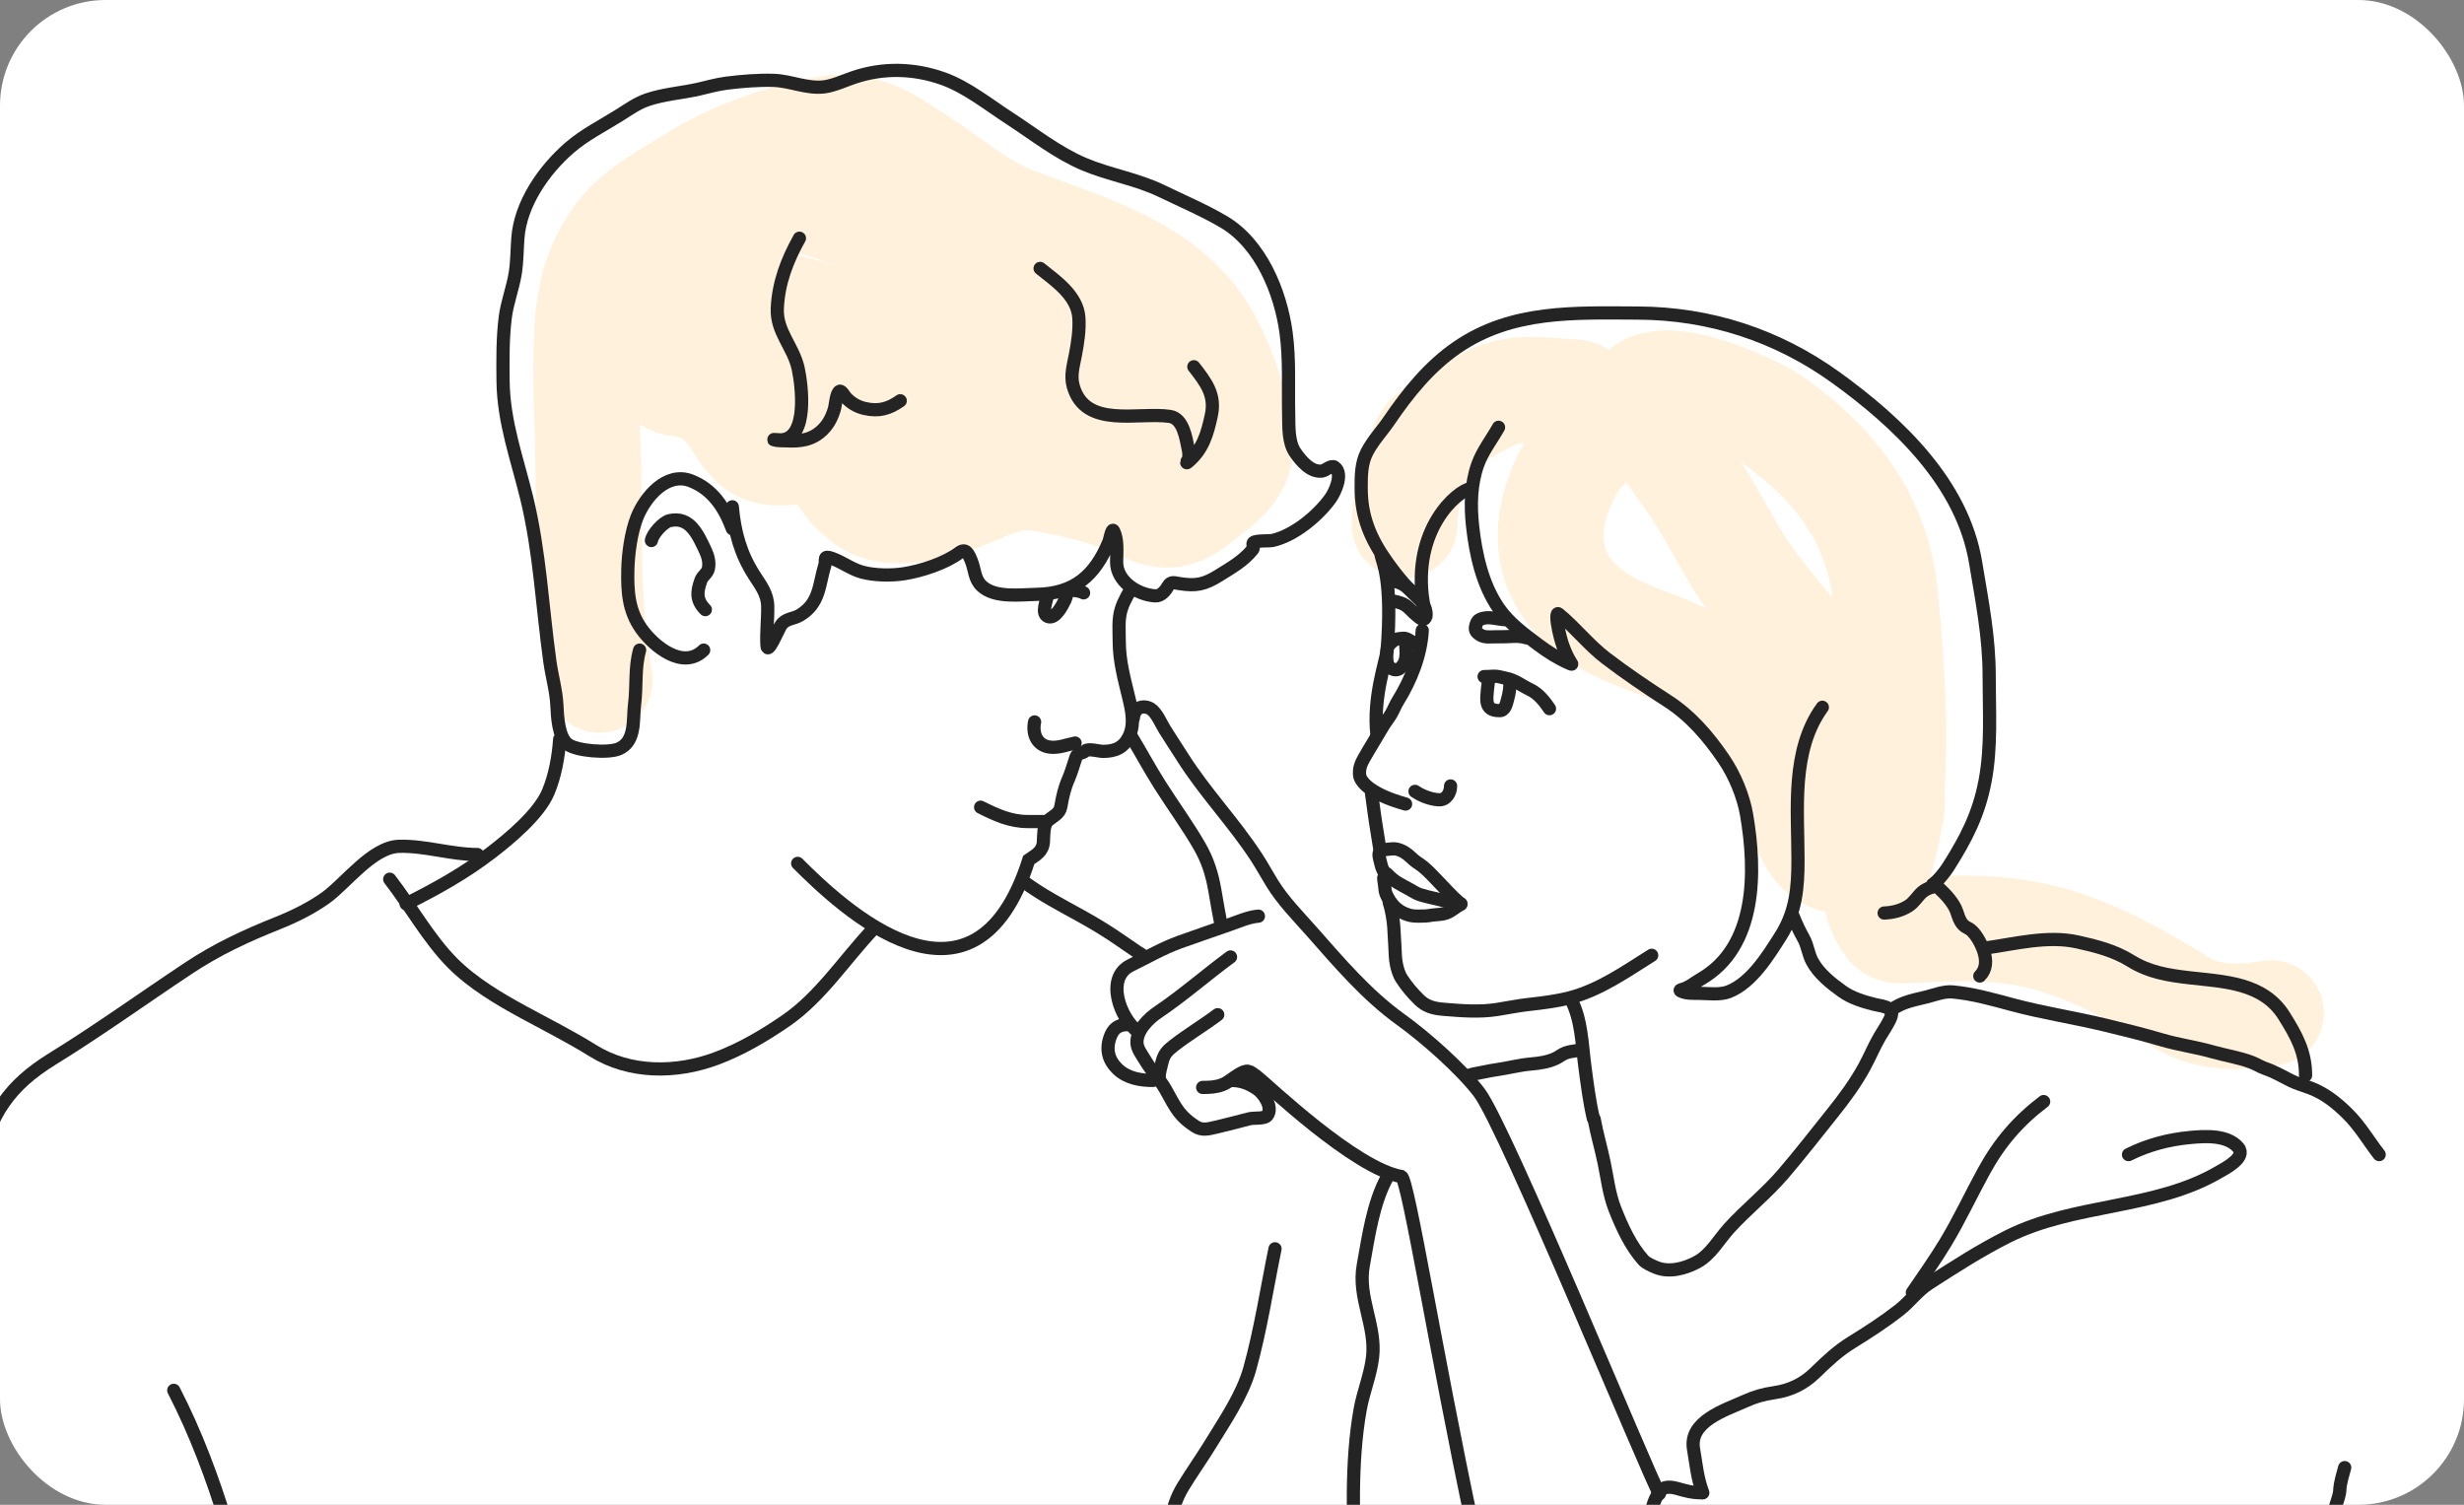 <?xml version="1.0" encoding="UTF-8"?> <svg xmlns="http://www.w3.org/2000/svg" width="280" height="171" viewBox="0 0 280 171" fill="none"><rect x="0" y="0" width="280" height="171" fill="#808080" stroke="none"/><g clip-path="url(#clip0_45784_9569)"><rect width="280" height="171" rx="12" fill="white"></rect><path d="M68.154 77.273C66.9 70.374 66.935 63.248 66.895 56.247C66.859 49.983 66.419 43.728 66.72 37.46C66.918 33.344 68.017 29.469 70.673 26.23C72.585 23.899 75.788 22.185 78.3 20.598C82.888 17.697 87.811 15.907 93.133 14.79C97.965 13.777 100.339 15.55 104.259 18.079C107.901 20.428 111.277 23.451 115.349 25.006C121.999 27.545 129.531 29.597 134.626 34.941C137.675 38.141 139.515 43.203 140.608 47.431C141.627 51.372 140.886 53.268 137.704 55.757C134.784 58.042 133.377 59.458 129.973 57.786C126.333 56 122.558 55.126 118.567 54.428C114.162 53.657 111.5 55.936 107.512 57.157C105.193 57.866 101.571 58.533 99.256 57.472C98.043 56.916 97.07 55.903 96.23 54.9C95.457 53.979 94.712 52.279 93.588 51.717C91.906 50.876 89.392 51.64 87.571 51.384C85.108 51.038 84.184 48.368 82.778 46.644C81.137 44.631 79.574 43.918 77.058 43.583C73.883 43.159 74.68 38.29 74.959 35.973C75.606 30.605 78.239 26.478 83.268 24.341C86.791 22.843 89.979 22.195 93.658 23.379C100.558 25.599 107.391 28.701 113.53 32.545C116.556 34.44 119.273 36.744 122.241 38.72C124.927 40.508 127.853 41.916 130.48 43.792C132.519 45.249 134.454 47.037 135.64 49.285C135.936 49.846 137.11 52.277 135.553 52.416C133.062 52.639 129.521 50.835 127.419 49.88C122.726 47.749 118.4 44.919 113.775 42.656C107.309 39.491 100.63 37.925 93.763 36.026C89.771 34.922 86.077 33.976 81.921 33.542C81.273 33.474 78.552 32.809 77.915 33.752C77.301 34.66 77.75 36.352 78.23 37.163C79.835 39.871 83.798 41.473 86.381 42.743C91.636 45.326 97.068 47.741 102.614 49.635C104.627 50.322 110.344 52.062 108.667 47.728C107.13 43.759 100.129 44.918 96.807 44.842" stroke="#FFF1DB" stroke-width="12" stroke-linecap="round"></path><path d="M159.612 59.65C159.644 56.862 160.628 52.732 161.885 50.146C162.455 48.974 167.423 46.255 168.496 45.671C172.207 43.655 174.585 44.369 178.859 44.568C180.546 44.647 181.354 47.182 181.956 48.645C182.067 48.914 179.125 52.059 178.859 52.507C174.083 60.539 175.724 67.587 183.98 71.504C186.885 72.883 190.322 73.747 192.983 75.552C196.344 77.831 199.78 81.001 201.862 84.514C203.559 87.376 204.185 90.32 205.001 93.476C205.83 96.681 208.562 99.241 211.898 96.986C218.551 92.491 213.069 82.622 209.276 78.236C205.695 74.096 201.945 70.07 198.744 65.619C196.29 62.206 194.656 58.299 192.198 54.902C190.664 52.781 189.27 50.633 187.821 48.459C187.354 47.758 185.75 46.435 186.045 45.444C187.476 40.631 199.326 46.258 201.449 47.736C208.354 52.543 213.374 58.997 214.211 67.581C215.062 76.302 215.595 84.608 214.665 93.311C214.282 96.899 212.032 100.486 213.922 104.048C214.633 105.389 214.885 105.822 216.483 105.742C220.614 105.534 224.411 105.302 228.521 105.824C235.689 106.734 241.801 110.187 247.891 113.919C250.993 115.82 254.543 115.705 258.071 115.117" stroke="#FFF1DB" stroke-width="12" stroke-linecap="round"></path><path d="M83.22 60.083C82.337 57.687 80.987 55.608 78.527 54.645C75.723 53.548 73.282 56.529 72.387 58.785C71.71 60.487 71.382 62.936 71.344 64.765C71.293 67.222 71.416 69.379 72.876 71.448C74.271 73.424 77.624 76.214 79.963 73.874" stroke="#242424" stroke-width="1.5" stroke-linecap="round"></path><path d="M74.023 61.422C74.145 60.69 75.343 59.339 76.088 59.166C78.396 58.629 79.317 60.773 80.174 62.593C80.469 63.218 80.647 63.942 80.493 64.636C80.375 65.167 79.847 65.417 79.663 65.913C79.156 67.282 79.107 68.23 80.153 69.275" stroke="#242424" stroke-width="1.5" stroke-linecap="round"></path><path d="M83.218 57.593C83.478 60.49 84.148 62.934 85.718 65.382C86.461 66.54 87.213 67.481 87.24 68.894C87.269 70.384 87.066 71.876 87.155 73.363C87.222 74.481 88.446 71.521 88.73 71.086C89.289 70.231 90.119 70.385 90.912 69.905C93.191 68.525 93.05 66.436 93.731 64.222C93.918 63.614 93.466 63.057 94.583 63.467C95.736 63.89 96.813 64.709 97.988 65.02C99.408 65.396 101.311 65.424 102.766 65.191C104.731 64.876 107.391 64.016 109.013 62.807C109.728 62.274 110.032 62.861 110.385 63.743C110.789 64.753 110.72 65.808 111.567 66.595C113.061 67.985 115.903 67.574 117.749 67.543C122.097 67.468 124.422 65.41 126.018 61.562C126.111 61.336 126.353 59.928 126.55 60.338C127.059 61.399 126.89 62.734 126.89 63.871C126.89 66.026 129.167 67.563 131.264 67.713C131.933 67.76 132.444 67.119 132.743 66.595C133.054 66.051 133.448 66.226 134.031 66.319C135.918 66.619 136.877 66.415 138.532 65.382C139.928 64.511 141.309 63.739 142.352 62.435C142.543 62.196 142.258 61.83 142.448 61.658C142.735 61.397 144.228 61.502 144.619 61.413C147.061 60.86 149.743 58.643 151.174 56.656C151.678 55.956 152.679 53.883 151.674 53.102C151.281 52.796 150.639 53.474 150.238 53.528C148.925 53.703 147.821 52.343 147.173 51.399C146.37 50.231 146.47 48.418 146.439 47.058C146.368 43.986 146.561 40.898 146.151 37.842C145.525 33.175 143.269 27.683 139.043 25.2C136.808 23.887 134.34 22.839 132.009 21.71C129.181 20.34 126.054 19.868 123.166 18.645C120.156 17.37 117.474 15.233 114.748 13.463C112.398 11.936 109.847 9.89 107.182 8.94C103.833 7.746 100.32 7.674 96.988 8.812C95.979 9.157 94.737 9.729 93.689 9.866C91.713 10.123 89.846 9.19 87.9 9.132C86.168 9.08 84.272 9.234 82.558 9.451C81.481 9.587 80.442 9.892 79.387 10.132C77.462 10.57 75.404 10.698 73.534 11.345C72.383 11.743 71.424 12.439 70.405 13.079C68.48 14.29 66.431 15.303 64.702 16.804C61.808 19.316 59.138 23.142 58.849 27.052C58.75 28.384 58.762 29.719 58.551 31.042C58.277 32.755 57.628 34.37 57.412 36.097C57.115 38.477 57.141 40.939 57.167 43.333C57.218 47.938 58.776 52.165 59.849 56.571C61.341 62.694 61.623 68.978 62.488 75.194C62.718 76.847 63.211 78.517 63.286 80.184C63.342 81.406 63.453 83.741 64.489 84.558C65.471 85.333 69.106 85.627 70.341 85.09C72.288 84.244 71.895 81.715 72.108 80.067C72.377 77.983 72.106 75.892 72.683 73.874" stroke="#242424" stroke-width="1.5" stroke-linecap="round"></path><path d="M90.845 27.07C89.447 29.573 88.474 32.098 88.331 35.002C88.197 37.736 90.158 39.35 90.71 41.915C91.109 43.771 91.865 49.718 88.84 49.981C88.55 50.007 87.689 49.889 87.965 49.981C88.351 50.11 88.939 50.072 89.334 50.093C90.957 50.178 92.307 50.015 93.518 48.804C94.192 48.13 94.589 47.295 94.839 46.386C94.929 46.057 95.037 44.592 95.435 44.453C95.628 44.385 96.026 45.067 96.096 45.145C96.679 45.791 97.408 46.221 98.259 46.418C99.868 46.788 101.022 46.445 102.301 45.542" stroke="#242424" stroke-width="1.5" stroke-linecap="round"></path><path d="M118.194 30.504C119.988 31.939 122.448 33.599 122.602 36.136C122.686 37.536 122.466 38.966 122.204 40.337C121.977 41.522 121.618 42.681 121.957 43.885C123.331 48.763 129.353 46.784 132.943 47.321C134.471 47.55 134.769 49.796 135.028 51.029C135.094 51.344 135.137 51.725 135.075 52.047C135.061 52.123 134.679 52.762 134.948 52.54C136.693 51.099 137.196 49.306 137.653 47.186C138.154 44.86 137.014 43.408 135.664 41.673" stroke="#242424" stroke-width="1.5" stroke-linecap="round"></path><path d="M63.597 84.023C63.465 86.004 63.06 88.221 62.282 90.046C61.221 92.534 57.934 95.268 55.809 96.899C52.782 99.224 49.534 101.023 46.152 102.714" stroke="#242424" stroke-width="1.5" stroke-linecap="round"></path><path d="M44.286 99.91C46.658 102.963 48.693 106.683 51.416 109.429C53.7 111.73 56.69 113.495 59.516 115.036C62.152 116.474 64.824 117.804 67.373 119.397C71.546 122.005 76.847 121.998 81.46 120.262C84.268 119.206 86.873 117.666 89.334 115.97C93.253 113.271 95.989 108.996 99.25 105.554" stroke="#242424" stroke-width="1.5" stroke-linecap="round"></path><path d="M54.255 97.107C51.244 97.107 48.364 96.095 45.359 96.172C42.304 96.251 39.293 100.383 37.035 102.004C35.398 103.18 33.478 104.133 31.618 104.877C27.927 106.353 24.701 107.84 21.372 110.052C16.237 113.465 11.19 117.102 5.953 120.332C0.969 123.405 -1.038 126.594 -2.441 132.204C-3.058 134.67 -3.029 137.185 -3.445 139.68C-4.189 144.149 -5.982 148.347 -6.473 152.868C-6.902 156.808 -7.93 160.368 -9 164.169" stroke="#242424" stroke-width="1.5" stroke-linecap="round"></path><path d="M19.745 157.992C22.222 162.786 24.166 167.98 25.733 173.135C26.949 177.137 27.301 181.289 28.779 185.215C30.593 190.032 30.314 194.41 30.7 199.423C31.077 204.323 34.604 208.142 35.182 213.061C35.643 216.976 35.02 220.874 34.075 224.656" stroke="#242424" stroke-width="1.5" stroke-linecap="round"></path><path d="M90.645 98.113C95.53 102.997 110.648 117.418 116.911 97.713C117.725 97.143 118.496 96.783 118.571 95.647C118.614 95.013 118.543 93.737 119.07 93.269C119.687 92.72 120.406 92.495 120.551 91.655C120.747 90.516 120.956 89.57 121.421 88.507C121.746 87.763 122.021 86.776 122.278 86.018C122.435 85.555 123.002 85.639 123.36 85.319C123.681 85.032 124.909 85.385 125.339 85.385C126.721 85.385 127.671 84.969 128.288 83.712C128.96 82.344 128.633 80.795 128.288 79.355C127.767 77.174 127.186 75.145 127.186 72.885C127.186 71.656 127.046 70.373 127.425 69.193C127.604 68.635 127.793 68.253 128.063 67.745C128.179 67.525 128.322 67.332 128.381 67.094" stroke="#242424" stroke-width="1.5" stroke-linecap="round"></path><path d="M170.29 48.559C169.515 49.938 168.476 51.258 167.938 52.754C167.132 54.996 167.081 57.434 167.339 59.778C167.692 62.986 168.448 66.441 170.32 69.138C171.478 70.806 173.185 72.057 174.793 73.257C175.907 74.089 177.026 74.804 178.297 75.363C178.771 75.571 178.616 75.49 178.389 75.102C177.749 74.007 177.369 72.809 177.114 71.596C176.858 70.383 176.851 69.554 177.114 69.768C179.014 71.323 180.527 73.293 182.493 74.794C184.742 76.512 187.09 78.103 189.471 79.635C192.124 81.343 194.116 83.669 195.887 86.267C197.119 88.075 198.109 90.45 198.477 92.592C199.573 98.977 199.67 107.599 193.267 111.266C192.581 111.658 191.936 112.233 191.161 112.434C191.008 112.473 190.793 112.522 191.038 112.634C191.651 112.912 192.396 112.874 193.052 112.88C194.111 112.888 195.445 113.089 196.448 112.695C199.052 111.672 200.924 108.606 202.335 106.386C204.093 103.618 204.317 100.903 204.317 97.687C204.317 91.963 203.518 85.277 207.084 80.373" stroke="#242424" stroke-width="1.5" stroke-linecap="round"></path><path d="M167.165 55.497C165.537 55.781 160.42 60.2 161.722 68.449C160.111 67.12 158.808 65.544 157.598 63.845C155.727 61.219 154.68 58.719 154.68 55.497C154.68 54.066 154.668 52.663 155.345 51.36C156.015 50.069 157.053 48.974 157.869 47.777C160.021 44.62 162.423 41.635 165.613 39.454C171.816 35.213 178.901 35.548 186.101 35.575C194.284 35.607 201.967 38.102 208.632 42.914C215.72 48.03 223.016 54.937 224.503 63.931C225.23 68.326 226.042 72.373 226.042 76.834C226.042 80.802 226.32 84.848 225.574 88.765C224.857 92.531 223.441 95.263 221.425 98.455C221.014 99.105 220.234 100.098 219.615 100.511" stroke="#242424" stroke-width="1.5" stroke-linecap="round"></path><path d="M203.783 104.168C204.127 105.036 204.506 105.832 204.961 106.645C205.417 107.461 205.486 108.419 205.932 109.245C206.687 110.644 208.053 111.73 209.319 112.639C210.391 113.41 211.732 113.82 213.004 114.138C213.566 114.278 214.164 114.3 214.655 114.627" stroke="#242424" stroke-width="1.5" stroke-linecap="round"></path><path d="M214.106 103.755C215.093 103.714 216.059 103.478 216.897 102.937C217.532 102.527 217.889 101.857 218.441 101.37C218.814 101.041 219.895 100.517 220.33 100.919C221.096 101.625 222.03 102.615 222.364 103.617C222.605 104.34 222.83 105.105 223.572 105.437C224.442 105.827 225.177 107.297 225.437 108.128C225.757 109.148 225.741 110.149 224.978 110.911" stroke="#242424" stroke-width="1.5" stroke-linecap="round"></path><path d="M225.527 107.745C228.936 107.273 232.66 106.276 236.093 107.042C238.204 107.513 240.275 108.034 242.118 109.183C244.19 110.474 246.328 110.823 248.732 111.102C252.702 111.562 257.18 111.635 259.565 115.452C260.94 117.651 261.997 119.536 261.997 122.195" stroke="#242424" stroke-width="1.5" stroke-linecap="round"></path><path d="M111.432 91.727C113.194 92.608 114.8 93.357 116.801 93.357C117.505 93.357 118.208 93.357 118.911 93.357" stroke="#242424" stroke-width="1.5" stroke-linecap="round"></path><path d="M117.568 82.039C117.291 83.392 117.826 84.732 119.342 84.905C120.303 85.015 121.25 84.621 122.171 84.436" stroke="#242424" stroke-width="1.5" stroke-linecap="round"></path><path d="M119.009 67.657C118.985 68.218 118.27 69.686 119.057 70.049C119.907 70.442 120.737 68.779 121.023 68.179C121.211 67.784 121.212 67.082 121.79 67.082C122.136 67.082 122.853 67.183 123.132 67.37" stroke="#242424" stroke-width="1.5" stroke-linecap="round"></path><path d="M156.957 63.141C157.088 63.863 158.255 65.793 157.63 73.924C157.466 75.231 156.002 79.273 156.467 83.46" stroke="#242424" stroke-width="1.5" stroke-linecap="round"></path><path d="M161.618 71.637C161.47 74.442 160.32 77.303 158.847 79.668C158.556 80.135 158.377 80.626 158.108 81.096C157.805 81.627 157.402 82.098 157.096 82.63C156.417 83.81 155.688 84.948 155.018 86.132C154.645 86.789 154.413 87.36 154.508 88.119C154.583 88.725 155.538 90.205 159.725 91.368" stroke="#242424" stroke-width="1.5" stroke-linecap="round"></path><path d="M160.796 89.929C161.561 90.445 162.537 90.822 163.476 90.885C164.349 90.943 164.838 90.106 164.838 89.312" stroke="#242424" stroke-width="1.5" stroke-linecap="round"></path><path d="M157.898 68.211C158.5 68.353 159.115 68.416 159.652 68.747C160.155 69.057 160.492 69.534 160.946 69.893C161.128 70.037 161.491 70.406 161.73 70.374C162.183 70.314 162.067 69.543 161.976 69.242C161.649 68.16 160.62 67.319 159.769 66.643C159.332 66.295 158.696 66.043 158.129 66.043" stroke="#242424" stroke-width="1.5" stroke-linecap="round"></path><path d="M171.092 70.424C170.121 70.395 169.084 69.93 168.135 70.414C167.844 70.562 167.742 70.917 167.678 71.209C167.583 71.647 167.79 71.878 168.15 72.121C168.683 72.481 169.386 72.362 169.995 72.362C170.59 72.362 171.181 72.365 171.774 72.326C172.206 72.297 172.642 72.304 173.069 72.382C173.255 72.417 173.442 72.5 173.63 72.5" stroke="#242424" stroke-width="1.5" stroke-linecap="round"></path><path d="M168.649 76.885C169.022 76.885 169.39 76.858 169.762 76.841C170.21 76.821 170.663 76.99 171.1 77.07C172.158 77.263 172.941 77.927 173.896 78.377C174.807 78.806 175.527 79.704 176.077 80.53" stroke="#242424" stroke-width="1.5" stroke-linecap="round"></path><path d="M169.261 76.945C169.148 77.341 169.066 77.855 169.028 78.341C168.945 79.411 168.654 80.752 170.35 80.752C171.027 80.823 171.191 79.937 171.324 79.442C171.529 78.679 171.587 78.196 171.587 77.41" stroke="#242424" stroke-width="1.5" stroke-linecap="round"></path><path d="M157.863 73.265C158.156 72.928 158.549 72.594 159.017 72.573C159.333 72.559 159.488 72.477 159.782 72.573C159.998 72.644 160.27 72.841 160.475 72.947C160.687 73.057 160.873 73.224 161.093 73.311" stroke="#242424" stroke-width="1.5" stroke-linecap="round"></path><path d="M157.632 73.692C157.556 74.147 157.498 75.476 157.865 75.785C158.362 76.205 158.833 76.245 159.26 75.785C160.037 74.95 159.725 73.822 159.725 72.762" stroke="#242424" stroke-width="1.5" stroke-linecap="round"></path><path d="M157.587 99.289C157.964 99.667 158.33 100.019 158.792 100.293C159.269 100.576 159.753 100.835 160.24 101.098C160.63 101.309 160.979 101.558 161.411 101.685C161.851 101.814 162.317 101.941 162.766 102.036C163.196 102.128 163.612 102.236 164.037 102.344C164.424 102.443 164.83 102.383 165.211 102.497C165.466 102.574 165.744 102.694 166.011 102.694" stroke="#242424" stroke-width="1.5" stroke-linecap="round"></path><path d="M157.326 99.156C157.095 98.822 156.968 98.431 156.887 98.035C156.816 97.684 156.653 97.321 156.725 96.954C156.751 96.824 156.822 96.728 156.948 96.678C157.343 96.519 157.833 96.488 158.253 96.457C158.843 96.414 159.522 96.749 159.969 97.112C160.212 97.308 160.431 97.532 160.67 97.732C161.009 98.017 161.397 98.235 161.74 98.516C162.377 99.037 162.913 99.653 163.49 100.237C164.225 100.981 164.911 101.791 165.707 102.473" stroke="#242424" stroke-width="1.5" stroke-linecap="round"></path><path d="M157.24 99.769C157.25 100.159 157.358 100.535 157.374 100.926C157.39 101.319 157.517 101.647 157.701 101.986C158.259 103.014 159.008 103.685 160.157 103.998C160.732 104.155 161.384 104.102 161.974 104.091C162.237 104.086 162.485 104.025 162.745 103.989C163.175 103.929 163.608 103.937 164.035 103.843C164.866 103.661 165.257 103.139 166.004 102.766" stroke="#242424" stroke-width="1.5" stroke-linecap="round"></path><path d="M155.856 90.156C156.052 91.547 156.221 92.925 156.452 94.311C156.567 95.002 156.677 95.687 156.783 96.378" stroke="#242424" stroke-width="1.5" stroke-linecap="round"></path><path d="M157.863 102.531C158.158 103.462 158.329 104.553 158.383 105.322C158.46 106.427 158.561 108.579 158.561 108.579C158.561 108.579 158.618 110.178 159.273 111.2C159.828 112.067 160.535 112.889 161.269 113.609C162.06 114.384 162.932 114.599 164.012 114.69C166.001 114.857 168.108 115.027 170.09 114.719C171.292 114.533 172.468 114.286 173.679 114.149C175.256 113.971 176.846 113.785 178.386 113.385C181.793 112.498 184.744 110.406 187.692 108.557" stroke="#242424" stroke-width="1.5" stroke-linecap="round"></path><path d="M178.537 113.609C179.723 115.879 179.765 118.633 180.092 121.133C180.353 123.123 180.605 125.121 181.056 127.075" stroke="#242424" stroke-width="1.5" stroke-linecap="round"></path><path d="M181.155 127.171C181.457 128.846 181.946 130.473 182.291 132.139C182.66 133.924 182.848 135.709 183.523 137.418C184.328 139.454 185.283 141.56 186.753 143.209C187.049 143.542 187.774 143.857 188.184 144.027C189.674 144.645 191.474 144.159 192.834 143.425C194.429 142.564 195.308 140.873 196.494 139.571C198.455 137.419 200.736 135.617 202.64 133.398C204.564 131.157 206.379 128.808 208.226 126.504C209.582 124.812 210.862 123.079 211.897 121.17C212.503 120.053 212.983 118.869 213.63 117.774C213.987 117.17 214.387 116.595 214.701 115.966C214.886 115.596 214.965 115.372 214.965 114.965" stroke="#242424" stroke-width="1.5" stroke-linecap="round"></path><path d="M143.001 104.109C141.922 104.186 140.678 104.739 139.669 105.09C137.804 105.739 135.938 106.382 134.081 107.045C132.13 107.742 130.345 108.795 128.486 109.698C125.571 111.113 127.265 115.701 129.309 117.235" stroke="#242424" stroke-width="1.5" stroke-linecap="round"></path><path d="M139.833 108.746C137.048 110.789 134.462 113.08 131.598 115.013C130.51 115.747 129.12 117.101 129.203 118.54C129.239 119.179 129.718 119.799 130.039 120.338C130.55 121.197 131.162 121.988 131.774 122.777C132.752 124.038 133.276 125.694 134.401 126.85C134.844 127.305 135.278 127.632 135.803 127.982C136.587 128.504 137.306 128.297 138.211 128.082C139.478 127.781 140.72 127.465 141.976 127.133C142.455 127.006 143.682 127.167 143.994 126.768C144.722 125.838 143.58 124.209 142.8 123.707C141.827 123.082 141.045 122.777 139.833 122.777" stroke="#242424" stroke-width="1.5" stroke-linecap="round"></path><path d="M136.665 123.572C137.455 123.572 138.166 123.544 138.915 123.257C139.59 122.999 140.069 122.515 140.676 122.151C141.803 121.474 141.911 121.649 142.876 122.377C143.908 123.157 153.909 132.77 159.259 133.7C160.842 134.684 171.819 212.372 181.588 212.549C190.597 212.712 200.66 209.06 203.916 206.734" stroke="#242424" stroke-width="1.5" stroke-linecap="round"></path><path d="M128.067 116.441C127.018 116.441 126.446 116.956 126.119 117.938C125.649 119.346 125.989 120.538 127.055 121.533C128.12 122.527 129.613 122.778 131.009 122.778" stroke="#242424" stroke-width="1.5" stroke-linecap="round"></path><path d="M131.715 122.537C131.715 121.898 131.901 121.275 132.058 120.659C132.278 119.795 132.635 119.401 133.349 118.844C134.965 117.583 136.738 116.535 138.378 115.305" stroke="#242424" stroke-width="1.5" stroke-linecap="round"></path><path d="M128.557 83.691C129.723 85.612 130.602 87.289 131.806 89.189C133.278 91.513 134.924 93.756 136.3 96.137C137.235 97.754 137.729 99.329 138.047 101.151C138.29 102.54 138.518 103.929 138.795 105.312" stroke="#242424" stroke-width="1.5" stroke-linecap="round"></path><path d="M128.792 81.597C128.806 81.24 128.974 80.726 129.406 80.477C129.865 80.211 130.443 80.355 130.761 80.558C131.443 80.992 131.936 82.212 132.347 82.875C133.009 83.943 133.708 84.983 134.38 86.047C136.893 90.023 140.199 93.458 142.769 97.39C143.411 98.372 143.956 99.391 144.572 100.385C145.794 102.361 147.486 104.076 149.017 105.806C152.197 109.402 155.276 113.06 159.195 115.876C161.947 117.854 166.059 121.473 168.1 124.161C171.123 128.145 187.442 167.948 188.568 169.749" stroke="#242424" stroke-width="1.5" stroke-linecap="round"></path><path d="M144.888 141.91C143.962 146.413 143.252 151.113 142.018 155.542C141.188 158.523 139.169 161.471 137.57 164.08C136.566 165.717 135.45 167.286 134.449 168.922C132.932 171.403 132.796 174.07 132.691 176.922C132.45 183.463 132.482 190.131 133.283 196.634C133.647 199.59 134.604 202.446 134.861 205.405C135.132 208.514 135.202 211.614 135.202 214.732C135.202 219.407 135.202 224.083 135.202 228.758" stroke="#242424" stroke-width="1.5" stroke-linecap="round"></path><path d="M116.315 100.176C118.352 101.693 120.654 102.884 122.871 104.111C124.471 104.997 126.014 105.939 127.509 106.987C128.117 107.413 128.73 107.83 129.344 108.245C129.474 108.333 129.811 108.484 129.874 108.609" stroke="#242424" stroke-width="1.5" stroke-linecap="round"></path><path d="M157.655 133.742C156.012 136.738 155.522 140.474 154.917 143.795C154.252 147.447 156.401 150.644 155.973 154.248C155.734 156.266 154.922 158.165 154.565 160.165C154.009 163.281 153.832 166.42 153.793 169.582C153.767 171.603 153.897 173.657 153.744 175.674C153.637 177.074 153.444 178.537 153.822 179.918C154.262 181.526 156.327 181.295 157.538 182.01C158.555 182.612 158.775 185.162 158.692 186.176C158.489 188.659 157.441 192.913 159.973 194.645C162.274 196.219 164.486 196.503 167.16 195.701" stroke="#242424" stroke-width="1.5" stroke-linecap="round"></path><path d="M166.726 122.378C166.956 122.135 167.303 122.077 167.62 122.018C168.435 121.867 169.247 121.673 170.068 121.557C171.388 121.37 172.697 121.012 174.027 120.903C174.954 120.826 175.916 120.681 176.77 120.285C177.164 120.102 177.492 119.809 177.904 119.658C178.31 119.509 178.747 119.456 179.172 119.391" stroke="#242424" stroke-width="1.5" stroke-linecap="round"></path><path d="M200.134 196.462C199.181 197.489 198.546 198.542 198.644 199.986C198.747 201.504 199.87 201.973 201.122 202.506C202.596 203.135 204.162 204.216 204.588 205.839C204.695 206.246 204.655 206.685 204.655 207.103C204.655 208.49 205.41 209.52 206.388 210.452C208.313 212.285 211.038 213.071 213.513 213.859C214.789 214.266 214.47 214.719 215.221 215.785C215.56 216.266 217.18 218.424 217.925 217.945C218.596 217.514 219.162 216.474 219.583 215.843C220.705 214.16 221.048 212.534 221.199 210.527C221.452 207.157 221.449 201.941 225.519 200.899C225.987 200.779 226.196 200.846 226.54 201.158C227.85 202.349 229.431 202.171 231.145 202.171C232.392 202.171 233.439 202.097 234.578 201.535C238.06 199.816 241.528 197.64 244.758 195.507C250.883 191.464 256.727 186.789 260.867 180.638C262.482 178.238 263.984 175.088 264.986 172.349C266.564 168.033 265.313 170.633 266.443 166.773" stroke="#242424" stroke-width="1.5" stroke-linecap="round"></path><path d="M193.351 169.635C192.277 169.635 191.518 169.409 190.505 169.124C190.011 168.985 189.183 168.889 188.805 169.291C187.257 170.937 187.398 174.187 187.541 176.232C187.662 177.966 188.238 179.51 188.83 181.121C189.276 182.333 189.767 183.57 190.672 184.521C192.149 186.071 193.254 187.45 193.728 189.602C194.122 191.392 194.905 193.061 196.315 194.274C197.255 195.083 198.281 195.516 199.396 195.957C200.753 196.493 201.94 197.574 203.18 198.335C203.872 198.759 204.531 199.2 205.106 199.775" stroke="#242424" stroke-width="1.5" stroke-linecap="round"></path><path d="M193.502 169.636C192.867 167.977 192.744 166.389 192.447 164.663C191.906 161.518 196 160.257 198.283 159.229C199.421 158.716 200.376 158.442 201.59 158.266C203.448 157.998 204.927 157.289 206.278 155.981C207.647 154.656 208.843 153.511 210.481 152.506C212.3 151.39 214.12 150.202 215.806 148.889C217.018 147.946 217.89 146.689 219.188 145.85C222.082 143.981 225.067 142.059 228.147 140.517C235.753 136.707 244.86 137.466 252.183 133.166C252.813 132.796 255.304 131.544 254.352 130.412C253.104 128.927 250.545 129.104 248.843 129.265C246.404 129.495 244.064 130.113 241.877 131.207" stroke="#242424" stroke-width="1.5" stroke-linecap="round"></path><path d="M217.313 146.881C218.581 145.024 219.882 143.186 221.048 141.263C222.661 138.6 223.956 135.791 225.451 133.066C227.225 129.834 229.332 127.378 232.233 125.18" stroke="#242424" stroke-width="1.5" stroke-linecap="round"></path><path d="M214.902 114.78C216.147 113.853 217.461 113.652 218.921 113.289C219.874 113.053 220.904 112.627 221.902 112.72C224.199 112.934 226.415 113.564 228.633 114.16C232.086 115.089 235.668 115.635 239.148 116.471C241.325 116.994 243.466 117.519 245.612 118.154C247.533 118.722 249.526 118.987 251.456 119.535C252.919 119.95 254.463 120.177 255.885 120.724C256.397 120.921 256.865 121.232 257.383 121.41C258.447 121.777 259.275 122.266 260.263 122.767C261.015 123.148 261.808 123.352 262.591 123.654C264.22 124.282 265.529 125.336 266.76 126.551C268.181 127.952 269.146 129.645 270.36 131.206" stroke="#242424" stroke-width="1.5" stroke-linecap="round"></path></g><defs><clipPath id="clip0_45784_9569"><rect width="280" height="171" rx="12" fill="white"></rect></clipPath></defs></svg> 